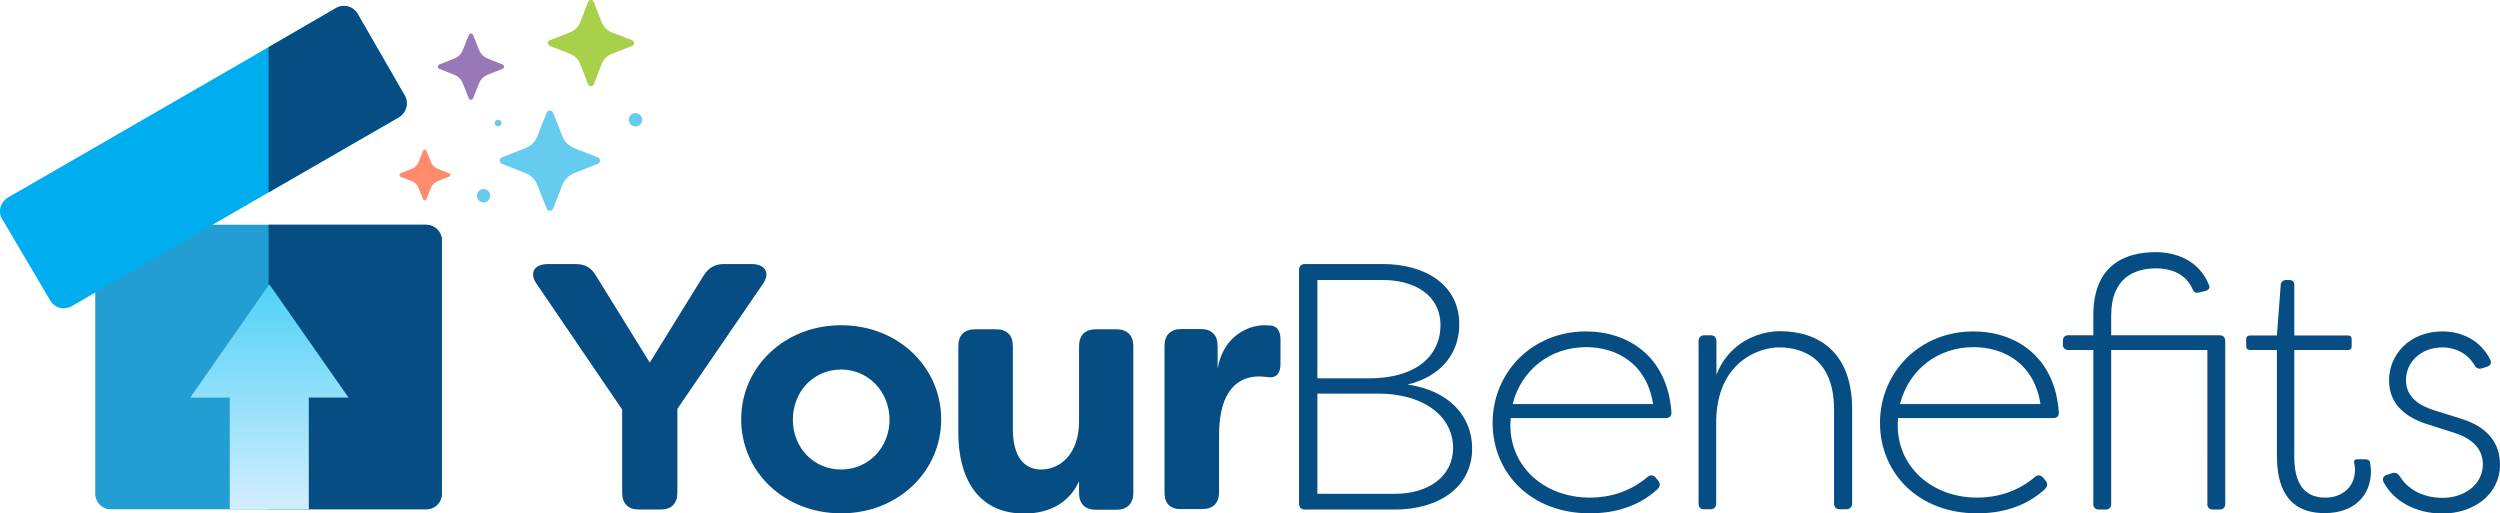 <?xml version="1.0" encoding="utf-8"?>
<!-- Generator: Adobe Illustrator 27.2.0, SVG Export Plug-In . SVG Version: 6.00 Build 0)  -->
<svg version="1.1" xmlns="http://www.w3.org/2000/svg" xmlns:xlink="http://www.w3.org/1999/xlink" x="0px" y="0px" width="1050px"
	 height="215.6px" viewBox="0 0 1050 215.6" style="enable-background:new 0 0 1050 215.6;" xml:space="preserve">
<style type="text/css">
	.st0{fill:#054D83;}
	.st1{fill:#229ED3;}
	.st2{fill:#00AEEF;}
	.st3{fill:url(#SVGID_1_);}
	.st4{fill:#9878B6;}
	.st5{fill:#FF8B6C;}
	.st6{fill:#A8D04A;}
	.st7{fill:#65CBEF;}
	.st8{fill:url(#SVGID_00000013156219139414187220000010615355596388674478_);}
	.st9{fill:url(#SVGID_00000057842878827495967670000001429299506281950646_);}
	.st10{fill:url(#SVGID_00000114037777600137170290000010828463219926162343_);}
</style>
<g id="Layer_1">
</g>
<g id="Guides">
	<g>
		<g>
			<path class="st0" d="M261.3,206.9V172l-35.8-52.6c-3.4-4.7-1.2-8.5,4.6-8.5h11.6c3.8,0,6.5,1.3,8.5,4.7l22.7,36.7l22.7-36.7
				c2.1-3.2,4.7-4.7,8.5-4.7h11.6c5.7,0,8,3.8,4.6,8.5l-35.8,52.3v35.2c0,4.6-2.5,7.1-7.1,7.1h-9.1
				C263.8,214,261.3,211.5,261.3,206.9z"/>
			<path class="st0" d="M311.3,176.1c0-21.8,18-39.5,42-39.5s42,17.7,42,39.5c0,21.8-18,39.5-42,39.5S311.3,198.1,311.3,176.1z
				 M373.6,176.3c0-11.9-9-21.1-20.3-21.1c-11.5,0-20.3,9.1-20.3,21.1c0,11.8,8.8,20.9,20.3,20.9
				C364.6,197.2,373.6,188.1,373.6,176.3z"/>
			<path class="st0" d="M402.5,181.9v-36.5c0-4.6,2.5-7.1,7.1-7.1h8.7c4.6,0,7.1,2.5,7.1,7.1v34.9c0,10.6,4.1,16.9,11.9,16.9
				c7.7,0,15.9-6.2,15.9-20.3v-31.5c0-4.6,2.5-7.1,7.1-7.1h8.5c4.6,0,7.2,2.5,7.2,7.1v61.6c0,4.6-2.7,7.1-7.2,7.1h-8.5
				c-4.6,0-7.1-2.5-7.1-7.1v-4.9c-3.8,8.5-11.8,13.6-23.1,13.6C409.9,215.6,402.5,199.7,402.5,181.9z"/>
			<path class="st0" d="M489.1,206.9v-61.6c0-4.6,2.5-7.1,7.1-7.1h8.1c4.6,0,7.1,2.5,7.1,7.1v9.4c2.5-13.8,13.1-18.1,19.6-18.1
				l2.5,0.1c3.5,0.3,4.3,3.1,4.3,6v10.3c0,4.1-2.1,5.9-5.2,5.4c-1.3-0.1-2.5-0.3-3.7-0.3c-8.8,0-16.9,5.7-16.9,24.7v23.9
				c0,4.6-2.5,7.1-7.1,7.1h-8.7C491.6,214,489.1,211.5,489.1,206.9z"/>
			<path class="st0" d="M618.3,188.4c0,15.9-13.6,25.6-32.4,25.6H548c-1.5,0-2.4-0.9-2.4-2.5v-98.1c0-1.6,0.9-2.5,2.4-2.5h32.8
				c17.5,0,32.1,8.5,32.1,25.3c0,11.5-6.9,21.7-21.7,25.3C609,164.1,618.3,175.1,618.3,188.4z M553.3,117.5v41.4h21.5
				c21.4,0,30.2-10.6,30.2-22.2c0-13.1-11.3-19.1-24.2-19.1H553.3z M610.3,188.1c0-12.2-10.8-22.8-32-22.8h-25v42.1h32.5
				C600,207.4,610.3,200.1,610.3,188.1z"/>
			<path class="st0" d="M626.9,177.6c0-21.1,16.5-38.4,39.2-38.4c17.5,0,34.2,10.3,35.9,33.9c0.1,1.6-0.7,2.5-2.4,2.5h-65.1
				c-1.8,18.9,13,33.4,33.3,33.4c8.1,0,16.8-2.4,24.2-8.7c1-0.9,2.4-0.9,3.4,0.3l1,1.2c1,1.2,1,2.5-0.4,3.8
				c-8.5,7.7-18.9,10-28.3,10C642.8,215.6,626.9,198.5,626.9,177.6z M694.3,169.7c-2.7-17.2-15.5-23.9-28.1-23.9
				c-15,0-27.2,9.4-30.9,23.9H694.3z"/>
			<path class="st0" d="M713.4,211.5v-68.2c0-1.5,0.9-2.5,2.5-2.5h2.5c1.6,0,2.5,0.9,2.5,2.5v14.1c5-13.1,17.2-18.3,26.7-18.3
				c15.3,0,30.3,8,30.3,32.8v39.5c0,1.5-0.9,2.5-2.5,2.5h-2.7c-1.5,0-2.4-0.9-2.4-2.5V172c0-20.3-11.9-26.1-23.1-26.1
				c-8.7,0-25.9,6.3-26.4,30.6v34.9c0,1.6-0.9,2.5-2.5,2.5h-2.5C714.3,214,713.4,213.1,713.4,211.5z"/>
			<path class="st0" d="M789.6,177.6c0-21.1,16.5-38.4,39.2-38.4c17.5,0,34.2,10.3,35.9,33.9c0.1,1.6-0.7,2.5-2.4,2.5h-65.1
				c-1.8,18.9,13,33.4,33.3,33.4c8.1,0,16.8-2.4,24.2-8.7c1-0.9,2.4-0.9,3.4,0.3l1,1.2c1,1.2,1,2.5-0.4,3.8
				c-8.5,7.7-18.9,10-28.3,10C805.5,215.6,789.6,198.5,789.6,177.6z M857,169.7c-2.7-17.2-15.5-23.9-28.1-23.9
				c-15,0-27.2,9.4-30.9,23.9H857z"/>
			<path class="st0" d="M879.2,211.8V147h-10.6c-1.3,0-2.2-0.9-2.2-2.2v-1.6c0-1.5,0.9-2.4,2.2-2.4h10.6v-8.4
				c0-21.5,13.8-26.5,26.2-26.5c8.5,0,18,3.4,22.2,13.4c0.7,1.5,0.4,2.2-1,2.8l-2.8,0.7c-1.3,0.3-2.2,0.3-2.9-1.3
				c-2.9-6.8-9.6-8.8-15.3-8.8c-9.1,0-18.9,4-18.9,19.7v8.4h45.5c1.5,0,2.4,0.9,2.4,2.4v68.6c0,1.3-0.9,2.2-2.4,2.2h-2.9
				c-1.3,0-2.2-0.9-2.2-2.2V147h-40.4v64.8c0,1.3-0.9,2.2-2.2,2.2h-3.1C880.1,214,879.2,213.1,879.2,211.8z"/>
			<path class="st0" d="M956.3,191.5V147H945c-1,0-1.6-0.6-1.6-1.6v-2.9c0-1,0.6-1.6,1.6-1.6h11.3l1.6-21.2c0.1-1.3,1-2.1,2.2-2.1
				h1.3c1.5,0,2.2,0.7,2.2,2.1v21.2h22.5c1.2,0,1.6,0.6,1.6,1.6v2.9c0,1-0.4,1.6-1.6,1.6h-22.5v44.9c0,14,6.6,17.1,13.1,17.1
				c7.2,0,12.4-4.7,12.4-11.6c0-0.1,0-1.5-0.3-2.7c-0.3-1.2,0.1-1.8,1.3-1.8h3.4c0.9,0,1.8,0.4,1.9,1.3c0.4,2.1,0.4,3.8,0.4,3.8
				c0,9.9-6.9,17.5-19.3,17.5C966.6,215.6,956.3,211.2,956.3,191.5z"/>
			<path class="st0" d="M1001.1,202.5c-0.7-1.6,0-2.7,1.5-3.1l2.2-0.7c1.3-0.4,2.2,0.1,3.1,1.3c3.2,5.4,9.7,9.1,18,9.1
				c9.1,0,16.9-5.6,16.9-14.1c0-6.2-4.1-10.6-11.6-13.1l-11-3.5c-9.3-2.8-16.8-8.2-16.8-18.7c0-10.3,8.1-20.5,22.5-20.5
				c8,0,15.9,3.7,20,11.8c0.7,1.6,0,2.7-1.6,3.1l-1.9,0.6c-1.5,0.4-2.4-0.1-3.1-1.3c-2.8-4.9-8.1-7.5-13.3-7.5
				c-10,0-15.5,6.9-15.5,13.7c0,7.4,6,10.9,11.8,12.7l11.2,3.5c12.1,3.7,16.5,11,16.5,19.3c0,12.8-11.3,20.6-24.3,20.6
				C1014.7,215.6,1005.4,210.6,1001.1,202.5z"/>
		</g>
		<g>
			<path class="st1" d="M185.6,101v106.3c0,3.7-2.9,6.6-6.6,6.6H46.6c-3.7,0-6.6-2.9-6.6-6.6v-96c0-2.4,1.3-4.5,3.3-5.7l17.9-10.3
				c1.1-0.7,2.2-0.9,3.3-0.9h28.4l19.8,0l19.8,0h46.3C182.6,94.4,185.6,97.3,185.6,101L185.6,101z"/>
			<path class="st0" d="M185.6,101v106.3c0,3.7-2.9,6.6-6.6,6.6h-66.2V94.4l19.8,0h46.3C182.6,94.4,185.6,97.3,185.6,101L185.6,101z
				"/>
			<path class="st2" d="M170.1,40.2L150.2,5.8c-1.9-3.2-6-4.2-9.1-2.4l-28.3,16.4L109,22L33.8,65.4L3.6,82.8c-3.2,1.7-4.7,5.8-2.8,9
				l20.3,34.4c1.9,3.2,5.8,4.2,9,2.4l82.7-47.8l54.8-31.6C170.7,47.3,171.8,43.3,170.1,40.2L170.1,40.2z"/>
			<path class="st0" d="M167.6,49.2l-54.8,31.6v-61l28.3-16.4c3.2-1.9,7.3-0.8,9.1,2.4l19.8,34.4C171.8,43.3,170.7,47.3,167.6,49.2z
				"/>
		</g>
		<linearGradient id="SVGID_1_" gradientUnits="userSpaceOnUse" x1="113.113" y1="119.335" x2="113.113" y2="213.876">
			<stop  offset="0" style="stop-color:#4FD2F7"/>
			<stop  offset="1" style="stop-color:#D3EEFC"/>
		</linearGradient>
		<polygon class="st3" points="113.1,119.4 113.1,119.3 113.1,119.4 113.1,119.3 113.1,119.4 79.9,167 96.5,167 96.5,213.9 
			113.1,213.9 113.1,213.9 129.7,213.9 129.7,167 146.4,167 		"/>
		<g>
			<path class="st4" d="M211.1,27.1l-6.5-2.6c-1.5-0.6-2.7-1.8-3.3-3.3l-2.6-6.5c-0.3-0.8-1.5-0.8-1.8,0l-2.6,6.5
				c-0.6,1.5-1.8,2.7-3.3,3.3l-6.5,2.6c-0.8,0.3-0.8,1.5,0,1.8l6.5,2.6c1.5,0.6,2.7,1.8,3.3,3.3l2.6,6.5c0.3,0.8,1.5,0.8,1.8,0
				l2.6-6.5c0.6-1.5,1.8-2.7,3.3-3.3l6.5-2.6C211.9,28.6,211.9,27.4,211.1,27.1L211.1,27.1z"/>
			<path class="st5" d="M188.6,72.8l-5-2c-1.1-0.5-2.1-1.4-2.5-2.5l-2-5c-0.2-0.6-1.1-0.6-1.4,0l-2,5c-0.5,1.1-1.4,2.1-2.5,2.5l-5,2
				c-0.6,0.2-0.6,1.1,0,1.4l5,2c1.1,0.5,2,1.4,2.5,2.5l2,5c0.2,0.6,1.1,0.6,1.4,0l2-5c0.5-1.1,1.4-2.1,2.5-2.5l5-2
				C189.3,73.9,189.3,73,188.6,72.8L188.6,72.8z"/>
			<path class="st6" d="M265.5,16.9l-8.5-3.3c-2-0.8-3.5-2.3-4.3-4.3l-3.3-8.5c-0.4-1.1-1.9-1.1-2.4,0l-3.3,8.5
				c-0.8,2-2.3,3.5-4.3,4.3l-8.5,3.3c-1.1,0.4-1.1,1.9,0,2.4l8.5,3.3c2,0.8,3.5,2.3,4.3,4.3l3.3,8.5c0.4,1.1,1.9,1.1,2.4,0l3.3-8.5
				c0.8-2,2.3-3.5,4.3-4.3l8.5-3.3C266.6,18.9,266.6,17.3,265.5,16.9L265.5,16.9z"/>
			<path class="st7" d="M251.1,66.1l-9.9-3.9c-2.3-0.9-4.1-2.7-5-5l-3.9-9.9c-0.5-1.2-2.2-1.2-2.7,0l-3.9,9.9c-0.9,2.3-2.7,4.1-5,5
				l-9.9,3.9c-1.2,0.5-1.2,2.2,0,2.7l9.9,3.9c2.3,0.9,4.1,2.7,5,5l3.9,9.9c0.5,1.2,2.2,1.2,2.7,0l3.9-9.9c0.9-2.3,2.7-4.1,5-5
				l9.9-3.9C252.3,68.4,252.3,66.6,251.1,66.1L251.1,66.1z"/>
			<circle class="st7" cx="203.1" cy="82.2" r="2.8"/>
			<circle class="st7" cx="266.9" cy="50.3" r="2.8"/>
			<circle class="st7" cx="209.2" cy="51.7" r="1.4"/>
		</g>
	</g>
</g>
</svg>
